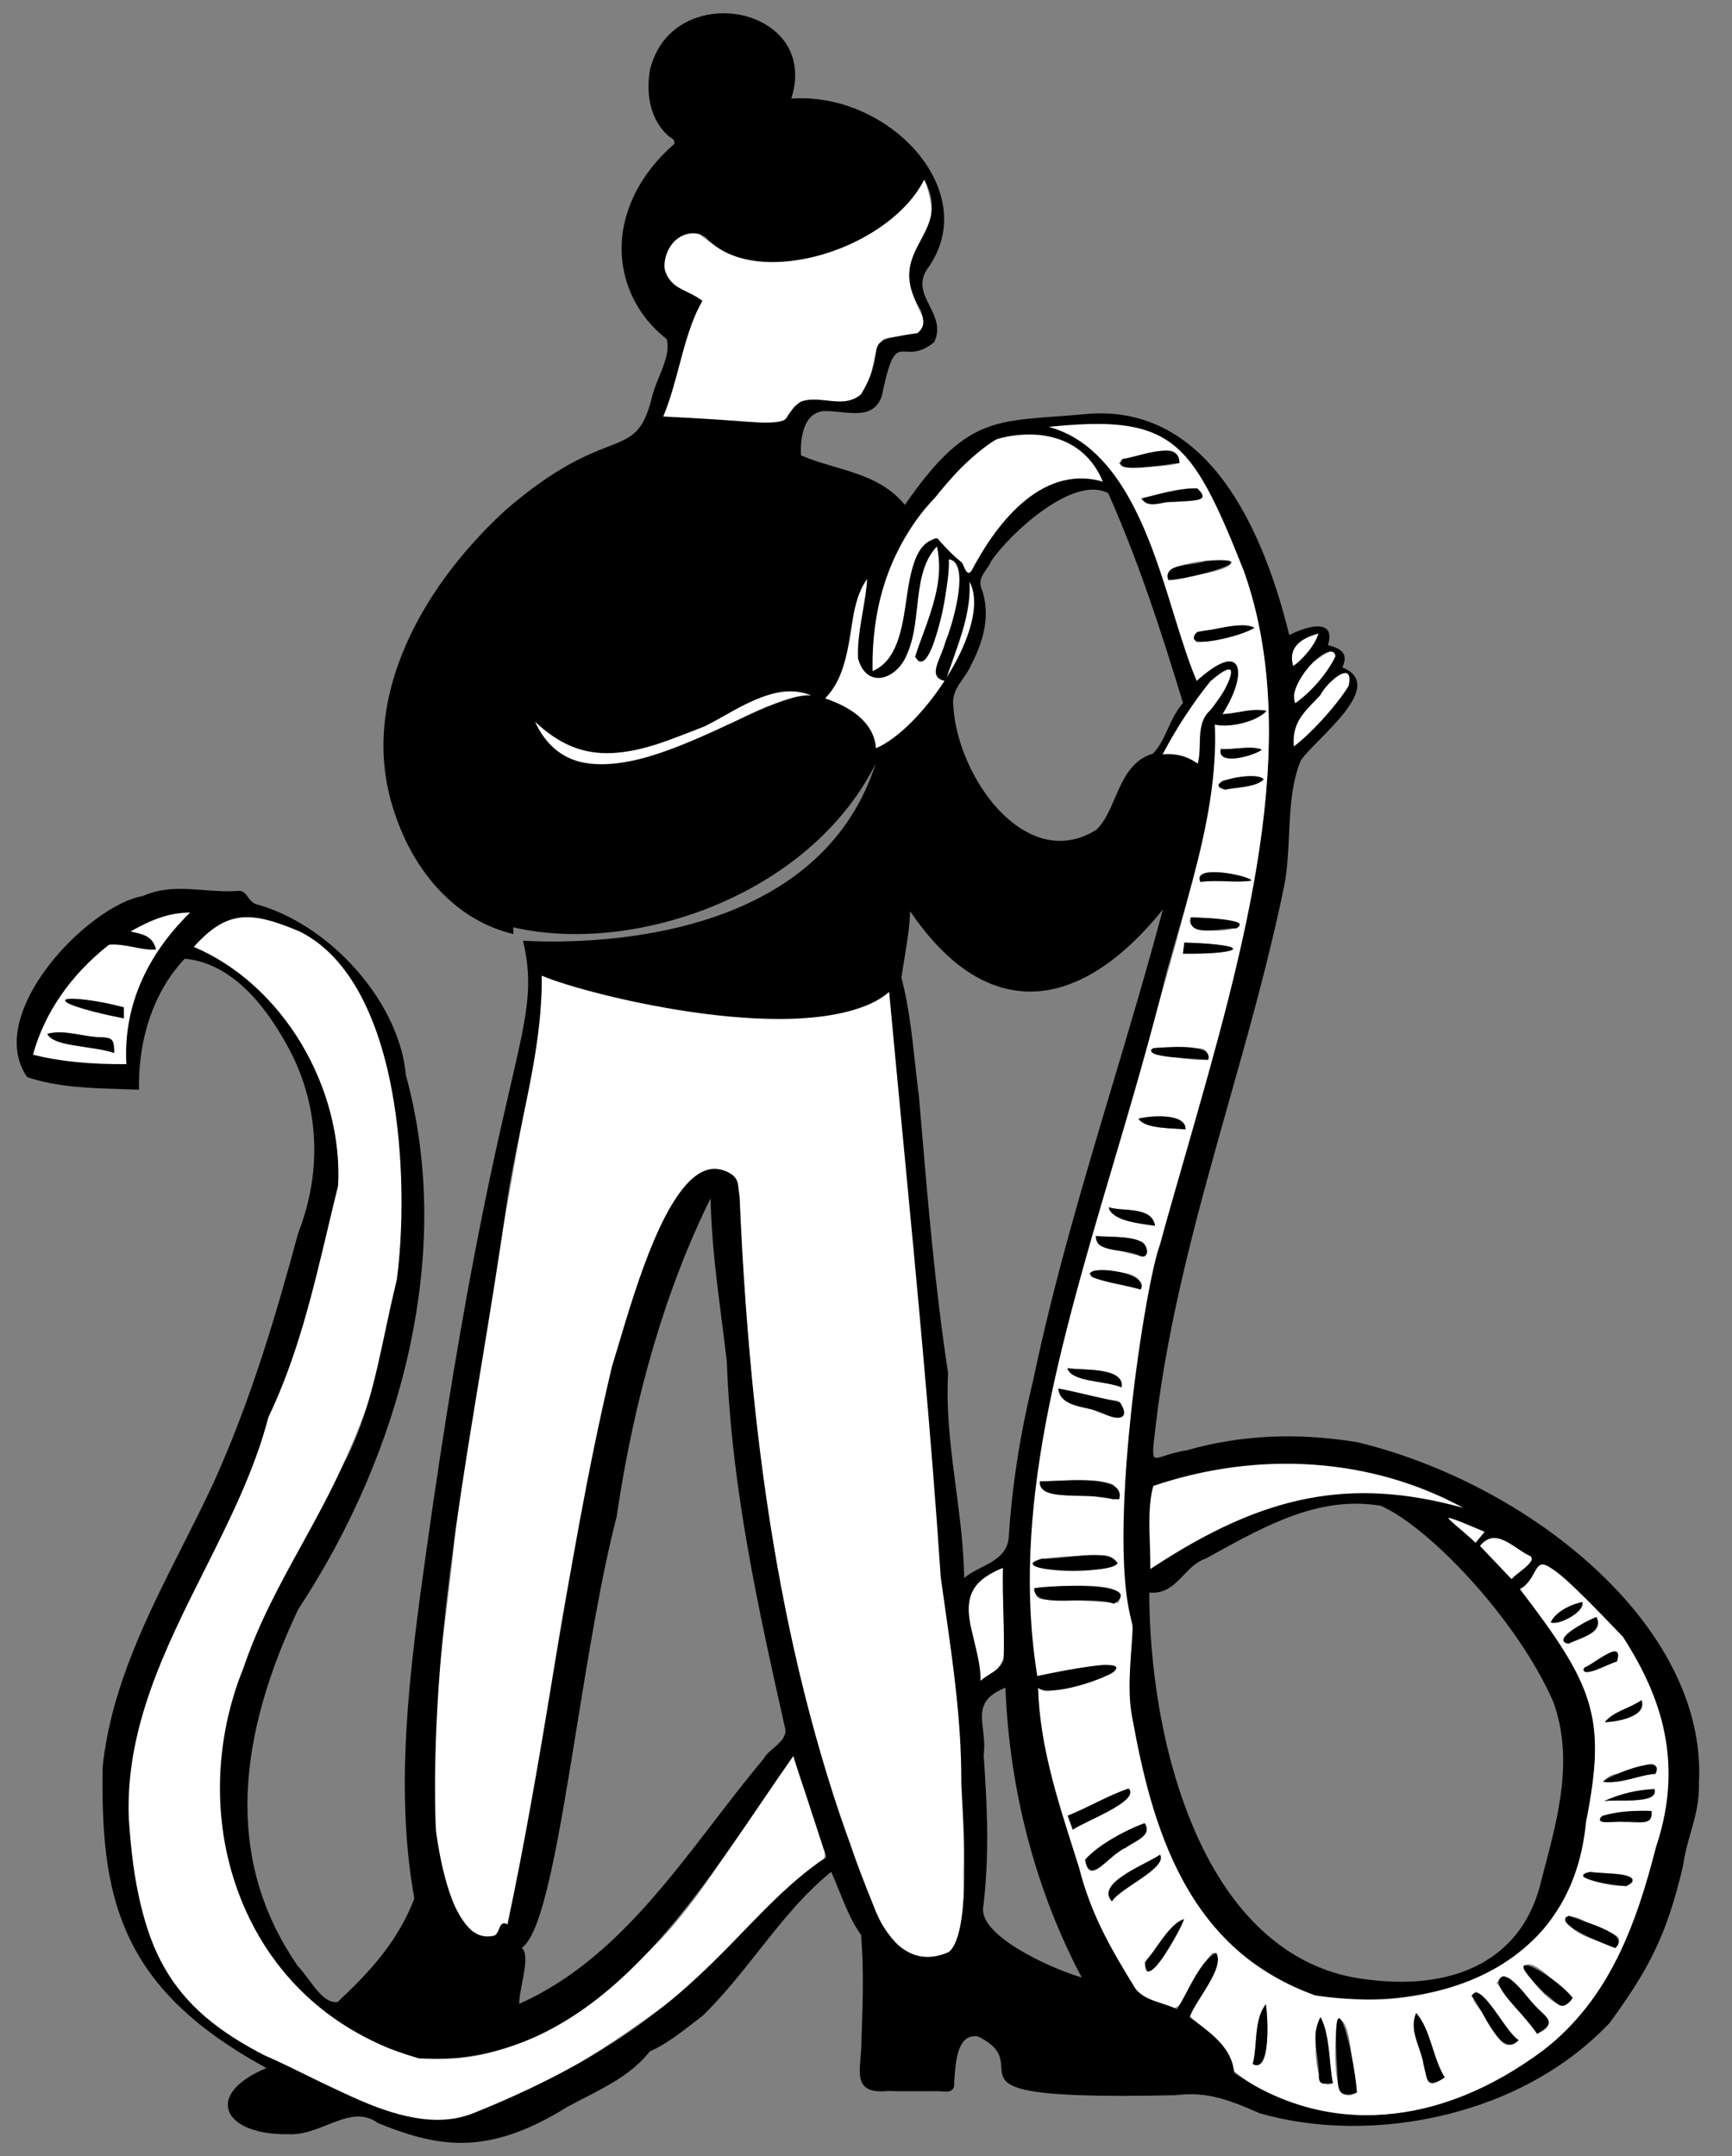 <svg width="49" height="61" viewBox="0 0 49 61" fill="none" xmlns="http://www.w3.org/2000/svg">
<rect x="0" y="0" width="49" height="61" fill="#808080" stroke="none"/>
<g id="Frame" clip-path="url(#clip0_450_2105)">
<g id="Group">
<path id="Vector" d="M14.368 54.47C14.242 54.359 14.192 54.458 14.11 54.626C13.531 55.506 12.565 53.537 12.56 53.079C11.821 49.977 12.638 46.122 12.892 43.22C14.105 34.344 15.478 28.94 15.311 27.578C18.079 28.682 23.893 29.425 25.17 28.032C25.682 33.593 26.267 39.132 26.641 44.741C27.079 47.513 27.349 50.152 27.254 52.972C27.264 53.69 27.324 54.648 26.898 55.207C26.467 55.446 25.678 55.486 25.347 54.965C24.646 54.179 24.396 53.242 24.078 52.217C23.556 50.828 23.129 49.489 22.773 48.012C21.289 42.023 21.192 37.87 20.838 33.416C18.627 31.035 16.653 41.7 16.523 42.669C15.612 46.616 15.296 50.51 14.368 54.47V54.47ZM33.646 57.068C33.822 56.588 34.792 55.355 34.316 55.243C33.89 55.635 33.573 56.76 33.19 56.816C32.766 56.612 32.351 56.619 32.063 56.202C31.397 55.112 30.783 54.005 30.484 52.721C29.936 51.042 29.415 49.516 29.353 47.717C29.539 47.949 29.816 47.797 30.132 47.751C30.408 47.65 32.238 47.3 31.283 47.094C30.618 47.143 30.052 47.373 29.335 47.435C28.524 42.709 30.068 38.057 31.286 33.489C33.03 27.442 34.486 23.182 34.353 20.479C34.657 20.61 35.593 20.393 35.803 20.12C35.37 20.044 34.975 20.213 34.559 20.219C35.292 19.104 35.195 18.046 33.853 19.289C32.826 16.645 32.16 12.597 29.586 12.07C33.515 11.54 33.912 13.057 35.163 16.031C37.437 22.271 33.907 30.786 32.651 35.846C31.885 39.745 31.523 43.814 32.076 46.205C31.807 47.708 32.094 49.164 32.516 50.661C34.779 59.447 42.737 56.493 43.989 54.11C44.616 53.198 44.764 52.15 44.931 51.034C45.589 48.138 44.442 46.973 42.977 44.951C43.343 44.898 43.384 44.126 43.672 44.239C44.565 44.764 45.191 45.534 45.931 46.3C47.412 48.587 47.519 50.426 46.754 52.633C46.222 54.765 45.537 56.3 44.019 57.724C41.594 59.917 37.503 60.755 34.877 58.562C34.822 57.855 34.172 57.512 33.646 57.068ZM29.259 44.934C29.31 45.197 29.349 45.256 29.644 45.256C30.302 45.248 30.981 45.315 31.632 45.348C32.134 44.611 29.514 44.919 29.259 44.934ZM29.418 41.907C29.398 42.468 30.48 42.24 30.877 42.326C31.357 42.397 32.026 42.547 31.477 41.988C30.82 41.818 30.146 41.892 29.418 41.907ZM38.389 59.199C38.234 58.762 38.266 57.016 37.832 57.143C37.775 57.598 37.595 59.717 38.389 59.199ZM43.486 57.538C44.224 57.222 43.496 56.892 43.193 56.48C42.894 56.25 42.663 55.625 42.342 56.103C42.678 56.525 43.095 57.048 43.486 57.538L43.486 57.538ZM31.615 44.222C31.449 43.979 31.273 43.98 30.912 44.011C27.264 44.062 30.424 44.818 31.615 44.222ZM32.387 51.579C31.809 51.776 31.143 52.192 30.7 52.611C30.805 53.374 31.298 52.55 31.644 52.406C31.912 52.152 32.629 52.02 32.387 51.579ZM40.872 58.773C40.536 58.251 40.498 57.455 40.065 56.95C39.847 57.462 40.249 58.065 40.343 58.67C40.358 59.054 40.603 58.948 40.872 58.773ZM29.94 39.283C29.957 39.745 30.52 39.735 30.89 39.873C31.302 40.078 32.19 40.354 31.617 39.626C31.026 39.574 30.553 39.379 29.94 39.283ZM31.929 50.599C31.376 50.786 30.814 51.122 30.207 51.368L30.351 51.765C30.73 51.493 32.267 50.958 31.929 50.599V50.599ZM44.494 56.521C44.225 56.356 43.242 55.176 43.105 55.712C43.377 56.073 44.156 57.169 44.494 56.521ZM42.964 57.717C42.543 57.387 42.172 56.563 41.76 56.341C41.462 56.544 41.984 56.89 42.07 57.154C42.333 57.468 42.475 58.142 42.964 57.717ZM37.708 58.94C37.589 58.377 37.644 57.609 37.36 57.069C37.151 57.337 37.111 59.264 37.708 58.94ZM33.367 13.099C33.312 12.504 32.782 12.825 32.354 12.86C30.529 13.244 32.828 13.287 33.367 13.099ZM32.819 52.47C32.334 52.812 30.989 53.254 31.459 53.79C31.674 53.438 33.081 52.797 32.819 52.47ZM33.06 16.412C33.361 16.331 34.927 16.169 34.818 15.889C34.662 15.743 32.724 15.928 33.06 16.412ZM45.696 55.112C45.98 54.772 45.67 54.717 45.298 54.582C44.934 54.477 44.663 54.137 44.286 54.236C44.405 54.761 45.202 54.864 45.696 55.112L45.696 55.112ZM31 34.971C31.023 35.178 31.069 35.263 31.299 35.3C31.632 35.305 32.835 35.887 32.333 35.139C32.005 34.992 31.431 34.988 31 34.971ZM32.289 14.103C32.426 14.279 32.452 14.272 32.727 14.242C33.143 14.139 34.386 14.318 33.87 13.817C33.365 13.792 32.844 13.975 32.289 14.103V14.103ZM33.495 54.297C33.137 54.361 32.783 55.095 32.432 55.439C32.231 56.564 33.449 54.594 33.495 54.297ZM35.488 17.757C35.161 17.56 34.652 17.817 34.224 17.82C33.967 17.838 33.635 17.89 33.848 18.174C34.413 18.109 34.967 18.049 35.488 17.757ZM32.27 36.484C32.386 35.893 31.379 35.995 30.973 35.948C30.305 36.105 32.083 36.419 32.27 36.484ZM34.183 29.985C34.197 29.477 33.783 29.738 33.358 29.639C31.378 29.598 33.603 30.048 34.183 29.985ZM35.442 58.394C35.937 58.663 35.884 57.046 35.812 56.701C35.491 57.084 35.577 57.831 35.442 58.394ZM31.733 39.249C31.776 38.643 30.65 38.788 30.197 38.706C30.354 39.131 31.329 39.061 31.733 39.249ZM46.723 51.238C46.574 51.177 44.747 51.328 45.406 51.541C45.936 51.462 46.782 51.781 46.723 51.238ZM33.692 25.95C33.395 26.477 35.231 26.39 35.054 26.107C34.608 25.983 34.202 25.975 33.692 25.95ZM45 52.957C44.165 53.06 46.187 53.607 46.186 53.208C46.12 52.913 45.301 53.054 45 52.957ZM46.835 50.183C46.953 49.696 46.519 49.96 46.16 50.08C45.854 50.231 45.597 50.098 45.354 50.411C45.891 50.471 46.339 50.221 46.835 50.183ZM32.677 34.677C32.59 34.132 31.858 34.295 31.37 34.155C31.325 34.456 32.354 34.67 32.677 34.677ZM45.167 45.749C45.039 45.805 43.827 46.342 44.374 46.501C44.573 46.4 45.429 46.179 45.167 45.749ZM33.467 26.98C35.67 26.973 34.972 26.69 33.506 26.667L33.467 26.98ZM32.207 31.649C32.453 31.95 33.091 31.902 33.542 31.954C33.531 31.47 32.572 31.568 32.207 31.649ZM35.751 22.047C35.472 21.859 34.959 22.022 34.596 22.076C34.028 22.5 35.608 22.286 35.751 22.047ZM33.962 24.95C34.388 24.882 34.919 24.983 35.403 24.913C35.354 24.775 33.684 24.43 33.962 24.95ZM46.806 50.616C46.303 50.636 45.834 50.752 45.379 50.957C45.78 50.877 46.957 51.076 46.806 50.616ZM34.538 21.189C34.429 21.691 35.496 21.37 35.699 21.209C35.458 21.085 34.895 21.218 34.538 21.189ZM45.405 48.719C45.393 48.728 46.631 48.67 46.44 48.101C46.132 48.316 45.689 48.401 45.405 48.719ZM45.742 47.008C45.968 46.342 45.067 47.05 44.779 47.228C44.903 47.478 45.515 47.04 45.742 47.008ZM43.873 45.9C44.077 45.967 44.838 45.643 44.767 45.324C44.478 45.403 44.039 45.538 43.873 45.9Z" fill="white"/>
<path id="Vector_2" d="M7.578 40.089C8.55 38.052 9.045 35.69 9.564 33.429C9.658 30.728 7.927 27.801 5.457 26.794C6.387 25.688 7.19 25.815 8.353 26.277C11.665 27.645 11.688 34.779 11.061 36.968C10.368 42.437 6.212 45.82 6.239 50.589C6.174 53.417 7.681 56.128 10.203 57.537C13.195 59.455 16.495 57.114 18.64 54.924C20.189 53.287 21.066 51.422 22.449 49.646C22.668 50.683 23.692 52.603 23.203 52.666C21.813 53.658 20.819 55.007 19.524 56.186C17.671 57.608 15.625 59.032 13.328 59.82C11.801 60.412 10.29 59.42 8.876 58.824C5.222 57.221 4.319 56.079 3.755 52.741C2.838 47.868 6.514 44.247 7.578 40.089L7.578 40.089ZM26.146 5.046C26.986 7.327 24.892 6.689 26.13 9.011C26.16 9.184 26.071 9.396 25.895 9.479C25.61 9.627 25.313 9.456 24.991 9.598C24.588 10.036 24.788 10.885 24.234 11.278C23.73 11.549 23.123 11.16 22.575 11.425C22.335 11.515 22.32 12.007 22.076 11.997C20.973 11.931 19.863 11.86 18.741 11.797C19.177 10.768 19.306 9.492 19.852 8.514C18.017 7.789 18.921 6.492 19.762 6.599C21.757 8.356 25.179 6.901 26.146 5.046ZM31.228 13.65C29.747 13.174 28.431 14.482 27.734 15.74C27.496 16.096 27.477 16.545 27.147 15.854C26.861 15.723 26.73 15.411 26.45 15.226C25.164 15.927 26.094 18.426 24.672 19.009C24.541 16.269 26.003 14.167 27.816 12.671C28.89 11.805 30.784 12.346 31.228 13.65ZM32.529 44.419C32.548 43.978 32.387 42.109 32.69 41.993C35.537 41.056 38.825 41.164 41.522 42.71C37.786 41.595 35.136 42.697 32.529 44.419Z" fill="white"/>
<path id="Vector_3" d="M26.736 19.243C26.273 19.98 25.631 20.805 24.768 21.191C24.707 20.404 24.031 20.007 23.316 19.766C24.438 18.467 23.882 16.572 24.591 16.358C24.431 17.076 24.313 17.828 24.293 18.634C24.527 19.548 25.446 19.166 25.703 18.376C26.088 17.386 25.756 16.23 26.517 15.427C26.971 16.498 25.372 19.324 26.205 18.597C27.105 16.822 26.582 15.641 26.968 15.811C27.784 16.934 25.872 19.204 26.74 19.247L26.736 19.243V19.243ZM0.914 29.85C1.25 28.644 2.059 27.428 3.14 26.691C3.584 26.706 3.916 26.857 4.395 26.847C4.301 26.501 4.036 26.442 3.653 26.356C4.207 26.053 4.719 25.793 5.418 25.802C4.257 26.909 3.482 28.423 3.594 30.122C2.759 30.127 1.795 30.08 0.914 29.85L0.914 29.85ZM1.34 29.247C1.4 29.584 2.924 29.648 3.23 29.789C3.207 29.469 3.253 29.34 2.817 29.344C2.288 29.328 1.911 29.121 1.34 29.247ZM3.502 28.497C0.925 27.926 1.674 28.486 3.502 28.81V28.497ZM23.07 19.712C21.794 19.675 20.689 20.557 19.521 21.049C18.034 21.583 15.75 22.258 15.092 20.353C18.026 23.192 21.349 18.594 23.07 19.712ZM27.725 47.592C27.667 45.696 26.635 45.173 28.391 44.335C28.29 46.531 28.839 46.935 27.725 47.592ZM32.864 21.36C33.193 20.646 33.69 20.081 34.096 19.39C34.413 19.061 35.127 18.501 34.733 19.417C33.797 20.648 34.049 20.518 33.893 21.63C33.586 21.402 33.258 21.319 32.864 21.36ZM36.593 21.146C36.551 20.36 36.82 20.224 37.337 19.663C37.578 19.16 38.508 18.57 38.078 19.607C37.6 20.128 37.151 20.748 36.593 21.146ZM42.77 44.702L41.85 43.737C42.286 43.163 42.893 43.792 43.386 44.079C43.26 44.278 42.998 44.492 42.77 44.702ZM36.643 19.916C36.532 19.428 36.743 19.101 37.15 18.733C38.625 17.638 37.132 19.738 36.643 19.916Z" fill="white"/>
<path id="Vector_4" d="M26.74 19.247C27.017 18.385 27.49 17.413 27.409 16.395C27.9 17.274 27.235 18.44 26.74 19.247ZM36.578 18.863C36.395 18.352 36.804 18.023 37.32 17.902C37.248 18.208 36.866 18.696 36.578 18.863ZM42.028 43.331L41.749 43.669C40.287 42.443 41.154 43.021 42.028 43.331Z" fill="white"/>
</g>
<path id="Vector_5" d="M14.818 26.631C19.058 26.848 23.647 25.57 24.849 21.413C23.058 25.275 17.961 27.029 14.509 26.215V26.405C12.862 26 11.72 24.62 11.194 23.032C10.079 19.826 11.989 16.572 14.318 14.439C17.229 11.921 17.967 13.148 18.448 11.296C18.571 10.709 19.02 10.107 18.875 9.582C17.732 8.697 17.352 7.278 17.765 6.014C17.992 5.297 18.455 4.652 19.02 4.142C19.135 4.072 19.138 3.956 18.927 3.839C18.405 3.382 18.287 2.662 18.404 1.977C19.048 -0.62 23.239 0.199 22.363 2.807C25.157 2.595 27.812 5.447 26.206 7.624C25.728 8.384 26.793 8.875 26.416 9.671C25.486 10.42 25.357 9.114 24.935 11.194C24.69 11.916 23.952 11.6 23.292 11.614C22.714 11.679 22.616 12.418 22.648 12.894C23.655 13.331 24.855 13.369 25.602 14.311C27.433 11.65 28.272 11.964 30.716 11.73C34.232 11.407 35.766 15.134 36.466 17.992C36.8 17.803 37.828 17.414 37.548 18.261C37.853 18.341 38.174 18.45 37.955 18.89C39.276 19.39 37.17 20.916 36.786 21.512C36.349 22.564 36.542 23.874 36.32 25.043C35.273 30.167 33.288 35.096 32.676 40.369C32.522 41.681 32.568 41.2 33.583 41.044C35.166 40.596 36.745 40.549 38.391 40.815C43.115 41.949 48.288 45.916 48.051 50.434C48.074 51.336 47.716 51.931 47.608 52.749C47.127 54.824 46.578 55.776 45.53 57.216C43.047 59.848 38.84 60.68 35.658 59.776C34.86 59.434 34.202 59.138 33.265 59.26C25.962 59.42 29.573 58.517 27.671 57.596C27.029 57.503 27.023 58.421 26.979 58.895C27.004 59.147 26.881 59.185 26.57 59.147C26.043 59.143 25.697 59.157 25.112 59.14C24.064 59.247 24.387 58.514 24.387 57.78C24.421 56.704 24.462 55.808 24.378 54.739C23.994 54.203 23.814 53.576 23.522 52.931C22.122 54.055 21.205 55.705 19.877 57.01C19.36 57.404 18.916 57.781 18.373 58.027C17.786 58.771 16.901 59.127 16.048 59.59C13.794 60.989 12.42 60.746 10.703 60.049C9.916 59.477 9.101 60.409 8.171 60.362C6.319 60.401 5.756 59.247 7.576 58.51C3.527 56.309 2.844 53.871 2.922 49.97C3.242 47.027 4.843 44.576 6.07 41.926C7.093 39.66 7.793 37.331 8.449 34.899C9.137 33.137 9.063 31.207 8.116 29.526C7.495 28.41 6.562 27.228 5.221 27.107C4.304 28.062 3.892 29.438 3.917 30.814C2.912 30.769 1.781 30.797 0.779 30.459C-0.454 28.675 2.545 25.609 4.038 25.367C4.973 24.96 5.78 25.298 6.78 25.217C6.982 25.238 6.997 25.491 7.22 25.589C9.436 26.186 11.296 28.462 11.467 30.413C12.867 35.53 11.292 41.173 8.424 45.52C6.733 49.09 6.305 52.583 8.415 55.635C8.767 55.994 9.1 56.719 9.557 56.653C10.472 55.803 11.271 54.93 11.739 53.711C11.242 50.977 11.514 48.123 11.879 45.327C13.979 29.697 15.435 29.298 14.818 26.631H14.818ZM26.74 19.247C26.202 19.153 26.691 18.555 26.76 18.18C26.995 17.597 27.489 15.833 26.822 15.808C26.91 16.279 26.336 19.354 25.908 18.573C26.233 17.569 26.777 16.555 26.517 15.427C25.771 16.169 26.078 17.539 25.653 18.485C25.394 19.18 24.55 19.514 24.293 18.634C24.253 17.875 24.523 17.069 24.55 16.329C23.845 17.249 24.257 18.818 23.316 19.766C23.937 19.97 24.723 20.385 24.768 21.191C26.135 20.642 28.175 17.57 27.409 16.395C27.489 17.363 27.053 18.301 26.74 19.247ZM14.368 54.47C15.487 49.242 16.077 43.917 17.33 38.662C17.857 36.983 19.063 32.167 20.698 33.24C20.905 33.398 20.857 33.56 20.909 33.844C21.2 40.721 22.099 47.54 24.716 53.96C25.063 54.886 25.779 55.721 26.854 55.236C27.576 54.649 27.203 50.877 27.213 50.371C27.212 48.381 26.898 46.561 26.63 44.613C26.259 39.058 25.683 33.608 25.169 28.032C23.12 29.774 16.571 28.133 15.31 27.578C15.346 29.785 14.613 31.932 14.3 34.177C13.459 40.135 12.109 45.878 12.315 51.821C12.468 52.783 12.861 55.099 14.012 54.769C14.17 54.661 14.128 54.308 14.368 54.47H14.368ZM33.645 57.068C34.138 57.468 34.845 57.881 34.902 58.653C37.881 60.711 41.156 59.895 43.673 58.015C45.536 56.585 46.308 54.446 46.868 52.252C47.661 49.895 47.046 48.046 45.93 46.3C42.88 43.103 43.857 44.466 42.976 44.951C45.077 47.689 45.446 48.577 44.853 51.554C44.46 55.709 40.609 56.95 37.216 56.437C33.601 55.138 32.627 51.749 32.06 48.652C31.878 47.775 32.033 46.878 32.064 45.963C31.288 43.545 32.432 36.174 32.841 35.203C34.547 28.918 37.182 21.736 35.21 16.158C33.703 12.349 33.157 11.701 29.585 12.069C32.439 12.785 32.922 17.205 33.853 19.289C35.223 18.04 35.273 19.108 34.558 20.218C34.975 20.213 35.369 20.044 35.803 20.119C35.556 20.39 34.779 20.593 34.352 20.479C34.46 22.811 33.642 25.165 33.004 27.442C31.261 34.603 28.296 41.09 29.334 47.434C34.105 46.417 29.816 48.236 29.352 47.717C29.398 49.478 29.978 51.148 30.516 52.849C30.845 54.147 31.405 55.126 32.116 56.279C32.408 56.633 32.864 56.649 33.307 56.862C33.618 56.382 33.935 55.519 34.399 55.267C34.64 55.69 33.763 56.642 33.645 57.068L33.645 57.068ZM32.5 45.037C32.489 49.083 33.94 55.464 38.651 56.014C40.929 56.315 42.973 55.618 43.576 53.38C44.025 51.64 44.589 49.909 43.964 48.151C42.94 45.806 40.458 43.196 39.07 42.585C37.242 42.274 35.657 43.233 34.102 44.081C33.468 44.293 33.281 45.128 32.5 45.037ZM7.579 40.089C6.591 43.916 3.455 47.256 3.63 51.461C3.869 55.104 4.795 56.786 7.479 58.162C9.507 59.043 11.645 60.549 13.459 59.774C19.828 57.203 20.674 54.416 23.3 52.613C23.443 52.553 23.389 52.521 23.313 52.295C23.025 51.412 22.737 50.529 22.449 49.646C19.887 53.272 17.053 58.521 11.853 58.217C6.854 56.795 5.166 51.457 6.9 47.203C7.596 45.13 8.791 43.469 9.715 41.473C10.608 39.787 10.782 38.037 11.248 36.194C11.642 32.959 11.24 27.672 8.464 26.329C7.119 25.766 6.434 25.699 5.458 26.794C7.984 27.85 9.695 30.767 9.55 33.547C9.012 35.703 8.576 38.018 7.579 40.089L7.579 40.089ZM14.678 56.712C17.753 55.353 19.515 52.27 21.627 49.756C21.754 49.486 22.366 49.259 22.214 48.83C21.444 45.39 20.708 42.06 20.578 38.518C20.394 36.906 20.15 35.491 20.117 33.84C18.72 36.644 17.895 39.751 17.429 42.91C16.343 47.105 15.763 54.462 14.739 55.103C15.025 55.334 14.646 56.307 14.678 56.712ZM32.934 25.66C30.511 28.721 27.877 28.913 25.735 25.731C25.723 26.366 25.58 26.991 25.488 27.66C25.777 28.78 25.825 29.814 25.981 31.003C26.209 33.67 26.408 36.21 26.808 38.85C26.698 40.829 27.237 42.671 27.264 44.679C27.67 44.298 28.471 44.226 28.553 43.522C28.645 42.026 28.884 40.545 29.246 39.051C30.206 34.47 31.734 30.192 32.934 25.66ZM33.488 19.892C32.879 17.898 32.243 15.912 31.366 13.942C30.355 13.395 28.524 15.126 28.029 15.868C27.898 16.172 27.595 16.337 27.78 16.726C28 17.434 27.813 18.136 27.459 18.806C27.281 19.233 26.883 19.467 26.958 19.997C27.061 21.938 29.006 24.767 31.035 23.484C31.64 22.878 31.636 21.629 32.625 21.335C32.999 20.973 33.089 20.337 33.488 19.892ZM26.147 5.046C25.2 7.017 21.429 8.209 20.026 6.753C19.953 6.664 19.785 6.58 19.602 6.581C19.085 6.59 18.741 7.123 18.788 7.62C18.914 8.179 19.416 8.188 19.852 8.514C19.302 9.489 19.2 10.709 18.742 11.797C23.305 12.022 21.658 12.229 22.649 11.383C23.195 11.165 23.861 11.615 24.375 11.164C25.243 9.707 24.167 9.698 25.966 9.438C26.186 9.246 26.165 9.091 26.067 8.773C24.974 7.002 27.046 6.677 26.147 5.046L26.147 5.046ZM31.229 13.65C30.7 12.334 29.395 12.069 28.176 12.412C27.484 12.862 26.968 13.41 26.436 14.075C25.167 15.401 24.63 17.181 24.672 19.009C26.086 18.438 25.271 15.482 26.514 15.245C26.715 15.477 26.935 15.714 27.2 15.926C27.25 15.97 27.336 16.389 27.502 16.151C28.199 14.82 29.491 13.125 31.229 13.65ZM32.53 44.419C35.721 42.301 38.204 41.761 41.522 42.71C38.813 41.18 35.578 41.02 32.615 42.026C32.421 42.736 32.537 43.584 32.53 44.419ZM28.461 47.722C27.355 48.158 27.926 48.779 27.814 49.646C27.912 51.108 27.98 52.386 27.81 53.895C27.577 54.841 30.123 55.845 30.633 55.967C29.307 53.474 28.568 50.594 28.461 47.722L28.461 47.722ZM0.914 29.85C1.748 30.061 2.646 30.128 3.594 30.121C3.493 28.449 4.197 26.98 5.418 25.802C4.778 25.793 4.254 26.017 3.653 26.355C3.956 26.444 4.284 26.441 4.395 26.846C4.007 26.879 3.519 26.665 3.076 26.711C2.082 27.496 1.263 28.56 0.914 29.85V29.85ZM23.07 19.712C22.013 19.17 20.902 20.045 19.944 20.529C17.918 21.328 16.601 21.812 15.092 20.352C16.541 23.756 21.744 19.307 23.07 19.712ZM27.725 47.592C27.912 47.386 28.318 47.28 28.411 46.96C28.441 46.072 28.369 45.251 28.391 44.335C26.606 45.002 27.77 46.335 27.725 47.592ZM32.864 21.36C33.258 21.319 33.586 21.402 33.893 21.63C34.044 21.201 33.837 20.592 34.176 20.18C34.637 19.761 35.387 18.258 34.233 19.263C33.705 19.922 33.3 20.539 32.864 21.36ZM36.593 21.146C37.06 20.805 37.789 20.023 38.174 19.404C38.326 18.609 37.56 19.243 37.337 19.663C36.908 20.118 36.518 20.42 36.593 21.146ZM42.77 44.702C42.875 44.523 43.513 44.212 43.311 44.013C42.87 43.83 42.315 43.137 41.85 43.737L42.77 44.702ZM36.643 19.916C37.092 19.602 37.542 19.084 37.805 18.572C37.675 17.929 36.312 19.429 36.643 19.916ZM36.578 18.863C36.823 18.72 37.245 18.243 37.32 17.902C36.857 18.021 36.391 18.279 36.578 18.863ZM42.028 43.331C40.311 42.592 41.005 42.969 41.749 43.669L42.028 43.331Z" fill="black"/>
<path id="Vector_6" d="M13.045 60.623C12.196 60.623 11.416 60.356 10.696 60.064L10.693 60.062C10.233 59.728 9.76 59.916 9.26 60.115C8.912 60.254 8.551 60.397 8.169 60.378C7.239 60.398 6.55 60.105 6.456 59.65C6.374 59.249 6.778 58.823 7.538 58.508C5.597 57.448 4.372 56.296 3.686 54.885C3.087 53.651 2.86 52.227 2.905 49.97C3.15 47.72 4.162 45.717 5.142 43.779C5.448 43.173 5.764 42.547 6.055 41.92C7.108 39.587 7.821 37.165 8.433 34.895C9.143 33.077 9.025 31.174 8.101 29.534C7.267 28.034 6.3 27.223 5.227 27.123C4.378 28.011 3.906 29.355 3.932 30.813L3.932 30.83L3.915 30.829C3.742 30.822 3.568 30.816 3.384 30.81C2.509 30.783 1.604 30.754 0.773 30.474L0.768 30.472L0.765 30.468C0.392 29.929 0.376 29.221 0.717 28.422C1.359 26.916 3.055 25.512 4.033 25.352C4.629 25.093 5.172 25.135 5.747 25.18C6.075 25.205 6.414 25.231 6.778 25.202C6.894 25.213 6.951 25.293 7.013 25.377C7.067 25.452 7.124 25.53 7.226 25.574C9.352 26.148 11.302 28.364 11.482 30.412C12.149 32.852 12.176 35.493 11.56 38.259C11.004 40.761 9.924 43.275 8.437 45.528C6.524 49.566 6.521 52.87 8.427 55.626C8.528 55.728 8.627 55.861 8.731 56.001C8.979 56.335 9.236 56.679 9.549 56.639C10.526 55.731 11.27 54.885 11.722 53.71C11.21 50.893 11.526 47.905 11.862 45.325C12.966 37.113 13.883 33.138 14.432 30.764C14.914 28.677 15.094 27.897 14.802 26.635L14.797 26.614L14.818 26.615C15.036 26.627 15.31 26.636 15.626 26.636C18.134 26.636 23.337 26.075 24.773 21.605C23.92 23.311 22.342 24.718 20.307 25.582C19.36 25.984 18.331 26.256 17.33 26.367C16.339 26.477 15.369 26.432 14.524 26.235V26.426L14.504 26.421C13.714 26.226 13.012 25.806 12.419 25.173C11.88 24.598 11.451 23.86 11.178 23.038C10.661 21.552 10.752 19.967 11.449 18.327C12.187 16.591 13.41 15.249 14.307 14.428C15.697 13.225 16.602 12.871 17.201 12.637C17.875 12.374 18.182 12.254 18.431 11.293C18.476 11.079 18.565 10.862 18.651 10.651C18.804 10.275 18.948 9.92 18.86 9.591C17.755 8.732 17.319 7.327 17.749 6.01C17.964 5.329 18.4 4.68 19.009 4.13C19.044 4.109 19.083 4.075 19.081 4.028C19.08 3.972 19.022 3.91 18.919 3.853L18.916 3.851C18.446 3.44 18.254 2.756 18.388 1.974C18.582 1.19 19.11 0.649 19.875 0.451C20.676 0.243 21.558 0.472 22.068 1.019C22.495 1.478 22.607 2.105 22.385 2.79C23.175 2.734 23.982 2.917 24.719 3.32C25.422 3.703 26 4.261 26.348 4.889C26.872 5.835 26.826 6.81 26.218 7.633C25.978 8.014 26.134 8.324 26.299 8.651C26.455 8.962 26.616 9.283 26.43 9.677L26.425 9.683C26.066 9.973 25.819 9.959 25.639 9.949C25.352 9.932 25.208 9.924 24.95 11.197C24.761 11.755 24.285 11.708 23.782 11.659C23.62 11.643 23.453 11.626 23.291 11.63C22.627 11.705 22.648 12.666 22.662 12.883C22.967 13.015 23.294 13.112 23.611 13.205C24.333 13.419 25.079 13.639 25.6 14.284C27.19 11.979 28.023 11.918 29.84 11.785C30.114 11.765 30.398 11.745 30.714 11.714C32.285 11.57 33.613 12.224 34.659 13.659C35.416 14.698 36.028 16.148 36.475 17.968C36.735 17.826 37.302 17.61 37.521 17.79C37.622 17.873 37.638 18.028 37.568 18.25C37.76 18.302 37.95 18.366 38.017 18.514C38.061 18.611 38.047 18.732 37.975 18.882C38.212 18.975 38.351 19.109 38.389 19.282C38.492 19.748 37.846 20.404 37.327 20.932C37.094 21.168 36.893 21.373 36.798 21.52C36.537 22.15 36.502 22.893 36.468 23.611C36.446 24.088 36.423 24.582 36.334 25.046C35.912 27.114 35.327 29.184 34.761 31.187C33.923 34.156 33.056 37.225 32.691 40.371L32.686 40.412C32.624 40.935 32.596 41.173 32.664 41.229C32.708 41.264 32.8 41.234 32.953 41.185C33.101 41.137 33.305 41.071 33.58 41.029C35.103 40.597 36.678 40.522 38.392 40.799C43.228 41.961 48.3 45.974 48.065 50.434C48.08 50.977 47.954 51.418 47.832 51.845C47.75 52.13 47.666 52.425 47.622 52.751C47.15 54.791 46.622 55.741 45.542 57.225C44.356 58.482 42.738 59.385 40.859 59.837C39.099 60.262 37.25 60.245 35.653 59.791L35.595 59.767C34.834 59.439 34.177 59.157 33.267 59.275C31.016 59.325 29.657 59.275 28.989 59.12C28.36 58.974 28.345 58.743 28.327 58.475C28.31 58.213 28.29 57.915 27.665 57.611C27.529 57.592 27.414 57.619 27.323 57.692C27.073 57.892 27.034 58.392 27.005 58.757C27.001 58.806 26.998 58.853 26.994 58.897C27.004 59.002 26.988 59.073 26.943 59.117C26.874 59.184 26.743 59.184 26.567 59.162C26.374 59.161 26.202 59.162 26.036 59.163C25.75 59.165 25.479 59.166 25.111 59.156C24.796 59.188 24.584 59.145 24.462 59.025C24.289 58.855 24.315 58.556 24.346 58.21C24.358 58.07 24.37 57.925 24.37 57.78C24.374 57.676 24.377 57.575 24.38 57.475C24.411 56.527 24.437 55.708 24.362 54.744C24.094 54.37 23.927 53.954 23.749 53.514C23.676 53.332 23.6 53.144 23.516 52.956C22.729 53.591 22.109 54.376 21.452 55.206C20.965 55.821 20.462 56.457 19.887 57.021C19.803 57.085 19.723 57.147 19.644 57.209C19.23 57.529 18.839 57.832 18.382 58.039C17.902 58.646 17.236 58.99 16.532 59.354C16.375 59.434 16.213 59.518 16.055 59.604C14.983 60.269 14.067 60.593 13.174 60.621C13.131 60.623 13.088 60.623 13.045 60.623V60.623ZM10.71 60.035C12.551 60.782 13.881 60.916 16.039 59.577C16.198 59.49 16.36 59.407 16.517 59.326C17.22 58.963 17.884 58.62 18.36 58.017L18.362 58.014L18.366 58.012C18.82 57.806 19.211 57.504 19.625 57.184C19.704 57.123 19.784 57.06 19.867 56.998C20.438 56.436 20.941 55.8 21.427 55.186C22.09 54.349 22.715 53.559 23.512 52.919L23.527 52.906L23.536 52.925C23.624 53.12 23.702 53.314 23.778 53.502C23.956 53.942 24.123 54.357 24.39 54.73L24.393 54.733L24.393 54.737C24.469 55.705 24.442 56.526 24.412 57.476C24.408 57.576 24.405 57.677 24.402 57.78C24.402 57.927 24.389 58.072 24.377 58.213C24.347 58.551 24.322 58.843 24.484 59.003C24.599 59.116 24.803 59.156 25.11 59.124C25.479 59.135 25.75 59.133 26.036 59.132C26.202 59.131 26.374 59.13 26.569 59.131C26.768 59.156 26.87 59.145 26.921 59.095C26.959 59.058 26.972 58.995 26.962 58.897C26.966 58.851 26.97 58.804 26.974 58.755C27.003 58.384 27.043 57.876 27.303 57.668C27.402 57.589 27.526 57.56 27.672 57.581L27.677 57.582C28.32 57.894 28.341 58.202 28.358 58.473C28.392 58.983 28.416 59.35 33.264 59.244C34.181 59.125 34.842 59.409 35.607 59.738L35.664 59.762C39.064 60.728 43.209 59.653 45.517 57.206C46.594 55.726 47.121 54.779 47.591 52.746C47.635 52.419 47.719 52.123 47.801 51.836C47.928 51.392 48.048 50.973 48.034 50.434C48.268 45.989 43.208 41.988 38.386 40.83C36.677 40.554 35.107 40.629 33.587 41.059C33.312 41.102 33.11 41.167 32.962 41.215C32.799 41.267 32.701 41.299 32.644 41.253C32.563 41.186 32.588 40.975 32.655 40.409L32.659 40.367C33.025 37.219 33.892 34.148 34.731 31.178C35.297 29.176 35.882 27.106 36.303 25.04C36.392 24.578 36.415 24.086 36.437 23.61C36.471 22.889 36.506 22.143 36.771 21.506C36.869 21.353 37.071 21.148 37.305 20.91C37.818 20.388 38.457 19.738 38.358 19.288C38.322 19.123 38.184 18.994 37.948 18.905L37.932 18.899L37.94 18.883C38.014 18.735 38.029 18.618 37.988 18.527C37.925 18.387 37.734 18.327 37.543 18.276L37.527 18.272L37.532 18.256C37.604 18.039 37.594 17.89 37.501 17.814C37.291 17.642 36.707 17.873 36.473 18.005L36.455 18.016L36.45 17.995C36.002 16.17 35.391 14.717 34.633 13.677C33.594 12.252 32.277 11.602 30.717 11.745C30.4 11.776 30.117 11.796 29.843 11.816C28.031 11.949 27.203 12.009 25.614 14.32L25.602 14.337L25.589 14.32C25.073 13.67 24.325 13.449 23.602 13.235C23.281 13.14 22.95 13.042 22.641 12.908L22.632 12.905L22.631 12.895C22.618 12.692 22.584 11.678 23.289 11.599C23.454 11.595 23.622 11.611 23.785 11.627C24.276 11.676 24.739 11.721 24.919 11.188C25.183 9.891 25.336 9.9 25.64 9.917C25.825 9.928 26.054 9.941 26.403 9.661C26.581 9.281 26.423 8.968 26.27 8.665C26.109 8.344 25.942 8.013 26.192 7.616C26.793 6.802 26.838 5.839 26.321 4.904C25.588 3.58 23.923 2.704 22.363 2.823L22.34 2.824L22.347 2.802C22.576 2.121 22.469 1.495 22.045 1.041C21.542 0.501 20.673 0.277 19.883 0.482C19.447 0.595 18.677 0.94 18.419 1.98C18.287 2.749 18.475 3.422 18.935 3.826C19.08 3.907 19.112 3.98 19.113 4.027C19.114 4.076 19.084 4.121 19.028 4.155C18.425 4.699 17.992 5.344 17.779 6.019C17.352 7.325 17.785 8.719 18.884 9.57L18.888 9.573L18.889 9.578C18.983 9.918 18.836 10.28 18.68 10.663C18.595 10.872 18.506 11.088 18.462 11.3C18.208 12.277 17.875 12.407 17.212 12.667C16.615 12.9 15.713 13.252 14.328 14.451C13.242 15.445 9.807 19.002 11.208 23.027C11.781 24.758 13.008 26.012 14.492 26.386V26.196L14.511 26.2C17.965 27.014 23.053 25.245 24.833 21.407L24.863 21.418C24.574 22.415 24.076 23.291 23.381 24.023C22.743 24.695 21.935 25.251 20.978 25.677C18.843 26.625 16.464 26.729 14.837 26.648C15.124 27.905 14.943 28.691 14.462 30.771C13.914 33.145 12.996 37.119 11.893 45.329C11.557 47.908 11.242 50.895 11.754 53.709L11.755 53.713L11.753 53.717C11.298 54.901 10.55 55.752 9.567 56.665L9.563 56.668L9.558 56.669C9.224 56.717 8.961 56.362 8.706 56.02C8.602 55.88 8.504 55.749 8.403 55.646C7.399 54.195 6.92 52.555 6.978 50.771C7.029 49.18 7.511 47.411 8.409 45.513C11.584 40.701 12.721 35.059 11.451 30.418C11.272 28.378 9.333 26.175 7.215 25.604C7.103 25.555 7.042 25.47 6.987 25.395C6.928 25.314 6.877 25.243 6.777 25.233C6.414 25.262 6.074 25.236 5.745 25.211C5.173 25.167 4.634 25.125 4.043 25.382L4.04 25.383C3.07 25.54 1.384 26.936 0.745 28.434C0.41 29.221 0.425 29.916 0.788 30.446C1.613 30.723 2.514 30.752 3.385 30.779C3.563 30.785 3.732 30.79 3.9 30.797C3.878 29.334 4.355 27.986 5.209 27.096L5.214 27.091L5.222 27.091C6.309 27.189 7.287 28.006 8.129 29.519C9.057 31.167 9.176 33.08 8.463 34.904C7.851 37.174 7.138 39.598 6.083 41.933C5.792 42.561 5.476 43.188 5.17 43.793C4.192 45.728 3.18 47.729 2.936 49.972C2.858 53.908 3.555 56.307 7.582 58.496L7.612 58.512L7.581 58.524C6.815 58.834 6.407 59.253 6.487 59.644C6.578 60.083 7.254 60.366 8.169 60.347C8.546 60.366 8.903 60.223 9.248 60.086C9.757 59.884 10.236 59.693 10.71 60.036L10.71 60.035ZM12.374 60.003C11.22 60.003 9.98 59.39 8.77 58.792C8.343 58.581 7.901 58.363 7.471 58.176C6.084 57.465 5.205 56.692 4.623 55.67C4.05 54.663 3.739 53.365 3.614 51.462C3.506 48.892 4.648 46.616 5.753 44.415C6.454 43.019 7.178 41.575 7.563 40.085L7.564 40.082C8.376 38.395 8.817 36.542 9.242 34.751C9.337 34.353 9.435 33.941 9.534 33.544C9.68 30.74 7.924 27.843 5.451 26.808L5.431 26.8L5.445 26.783C6.402 25.711 7.069 25.728 8.469 26.314C9.707 26.913 10.602 28.378 11.059 30.549C11.413 32.229 11.489 34.34 11.262 36.195C11.136 36.695 11.031 37.192 10.929 37.672C10.647 38.997 10.381 40.248 9.728 41.48C9.371 42.251 8.969 42.981 8.58 43.687C7.943 44.844 7.341 45.937 6.914 47.208C5.983 49.492 6.046 52.125 7.082 54.252C8.041 56.22 9.691 57.585 11.855 58.201C16.425 58.468 19.123 54.496 21.504 50.991C21.826 50.517 22.13 50.069 22.436 49.637L22.454 49.611L23.327 52.29C23.343 52.335 23.357 52.373 23.369 52.404C23.416 52.527 23.433 52.573 23.305 52.628C22.462 53.207 21.79 53.902 21.079 54.637C19.533 56.235 17.781 58.046 13.464 59.789C13.113 59.939 12.748 60.003 12.374 60.003L12.374 60.003ZM7.593 40.094C7.207 41.587 6.482 43.032 5.781 44.429C4.678 46.627 3.538 48.898 3.645 51.46C3.888 55.157 4.821 56.782 7.485 58.148C7.914 58.334 8.356 58.553 8.784 58.764C9.99 59.36 11.227 59.971 12.374 59.972C12.745 59.972 13.105 59.908 13.452 59.76C17.763 58.02 19.512 56.211 21.056 54.615C21.769 53.879 22.442 53.183 23.29 52.6C23.393 52.556 23.387 52.54 23.339 52.415C23.325 52.377 23.311 52.338 23.298 52.3L22.443 49.68C22.144 50.105 21.846 50.544 21.53 51.009C20.385 52.694 19.088 54.604 17.535 56.012C15.882 57.512 14.16 58.245 12.283 58.245C12.14 58.245 11.996 58.241 11.851 58.233L11.848 58.232C10.737 57.916 9.752 57.397 8.921 56.688C8.141 56.024 7.513 55.209 7.054 54.266C6.541 53.213 6.254 52.011 6.225 50.79C6.196 49.569 6.424 48.327 6.885 47.197C7.312 45.925 7.915 44.831 8.553 43.672C8.941 42.967 9.343 42.237 9.699 41.466C10.351 40.237 10.617 38.988 10.898 37.666C11 37.185 11.106 36.688 11.232 36.19C11.457 34.34 11.381 32.233 11.028 30.555C10.574 28.394 9.684 26.937 8.456 26.343C7.08 25.767 6.42 25.746 5.483 26.788C6.691 27.299 7.768 28.267 8.518 29.516C9.264 30.759 9.636 32.191 9.565 33.548C9.465 33.949 9.368 34.361 9.273 34.758C8.847 36.551 8.406 38.404 7.593 40.094ZM38.648 59.876C37.318 59.876 36.057 59.47 34.892 58.666L34.886 58.661L34.885 58.654C34.838 58.005 34.322 57.61 33.868 57.262C33.786 57.199 33.709 57.14 33.635 57.08L33.627 57.074L33.629 57.064C33.671 56.911 33.81 56.691 33.957 56.458C34.224 56.035 34.525 55.557 34.392 55.289C34.076 55.47 33.824 55.947 33.601 56.369C33.504 56.554 33.412 56.728 33.319 56.87L33.312 56.882L33.299 56.876C33.15 56.804 32.999 56.755 32.853 56.708C32.568 56.614 32.299 56.527 32.103 56.289C31.398 55.147 30.834 54.17 30.5 52.853C30.454 52.708 30.408 52.562 30.361 52.416C29.877 50.899 29.377 49.33 29.336 47.717L29.335 47.675L29.363 47.707C29.6 47.971 30.979 47.584 31.432 47.302C31.555 47.225 31.552 47.19 31.549 47.181C31.531 47.137 31.32 47.027 29.337 47.45L29.321 47.453L29.318 47.437C28.553 42.765 29.959 38.012 31.448 32.98C31.979 31.185 32.528 29.329 32.988 27.439C33.082 27.103 33.181 26.76 33.277 26.429C33.843 24.481 34.428 22.466 34.336 20.48L34.335 20.458L34.355 20.464C34.754 20.57 35.502 20.39 35.77 20.13C35.523 20.094 35.285 20.135 35.054 20.175C34.893 20.203 34.726 20.232 34.557 20.234L34.528 20.235L34.544 20.21C34.95 19.58 35.112 18.955 34.913 18.787C34.818 18.707 34.557 18.668 33.862 19.301L33.846 19.315L33.837 19.296C33.605 18.775 33.399 18.103 33.18 17.392C32.527 15.266 31.714 12.62 29.58 12.085L29.494 12.063L29.583 12.054C33.159 11.685 33.714 12.335 35.224 16.152C35.984 18.303 36.124 20.887 35.652 24.053C35.236 26.849 34.408 29.739 33.608 32.533C33.343 33.458 33.093 34.331 32.855 35.207C32.653 35.689 32.261 37.791 32.023 40.042C31.852 41.655 31.632 44.568 32.078 45.958L32.079 45.961L32.079 45.964C32.07 46.213 32.053 46.464 32.035 46.708C31.988 47.379 31.942 48.013 32.075 48.649C32.677 51.942 33.718 55.163 37.221 56.422C39.446 56.759 41.528 56.323 42.932 55.227C44.048 54.355 44.689 53.119 44.837 51.553C45.436 48.541 45.046 47.674 42.963 44.961L42.952 44.946L42.968 44.937C43.196 44.811 43.297 44.625 43.379 44.476C43.449 44.347 43.505 44.245 43.614 44.231C43.864 44.198 44.386 44.66 45.941 46.289C46.576 47.282 46.953 48.157 47.129 49.044C47.338 50.092 47.257 51.143 46.882 52.257C46.336 54.397 45.57 56.578 43.682 58.028C42.334 59.034 40.875 59.656 39.462 59.826C39.192 59.859 38.92 59.876 38.648 59.876L38.648 59.876ZM34.916 58.644C37.523 60.441 40.711 60.207 43.663 58.003C45.544 56.559 46.307 54.384 46.852 52.248C47.726 49.65 46.811 47.709 45.916 46.308C44.39 44.71 43.853 44.231 43.618 44.262C43.525 44.275 43.472 44.37 43.407 44.491C43.325 44.641 43.224 44.826 42.999 44.956C44.042 46.316 44.661 47.231 44.939 48.158C45.204 49.043 45.185 49.964 44.868 51.557C44.719 53.131 44.074 54.374 42.951 55.252C42.222 55.821 41.32 56.212 40.27 56.413C39.313 56.597 38.255 56.61 37.213 56.453C35.567 55.861 34.347 54.806 33.48 53.226C32.687 51.78 32.309 50.104 32.044 48.655C31.911 48.015 31.956 47.379 32.004 46.705C32.021 46.463 32.039 46.213 32.047 45.965C31.6 44.569 31.821 41.653 31.992 40.039C32.23 37.785 32.623 35.679 32.825 35.197C33.063 34.323 33.324 33.409 33.578 32.525C35.206 26.839 36.89 20.959 35.194 16.163C34.408 14.175 33.903 13.129 33.161 12.559C32.365 11.948 31.276 11.916 29.671 12.076C31.76 12.663 32.563 15.277 33.21 17.383C33.426 18.084 33.629 18.747 33.857 19.263C34.377 18.793 34.758 18.615 34.933 18.763C35.145 18.942 34.995 19.558 34.586 20.202C34.742 20.197 34.898 20.17 35.049 20.144C35.291 20.102 35.542 20.058 35.804 20.104L35.833 20.109L35.813 20.13C35.558 20.409 34.798 20.602 34.368 20.499C34.455 22.484 33.872 24.494 33.307 26.438C33.211 26.769 33.112 27.112 33.018 27.447C32.558 29.338 32.009 31.194 31.478 32.989C29.992 38.012 28.589 42.756 29.346 47.416C30.33 47.207 31.508 46.996 31.578 47.169C31.595 47.212 31.553 47.264 31.448 47.329C31.042 47.581 29.693 47.995 29.368 47.753C29.416 49.347 29.89 50.834 30.391 52.407C30.438 52.553 30.484 52.698 30.53 52.845C30.863 54.158 31.426 55.133 32.129 56.271C32.318 56.5 32.583 56.586 32.863 56.678C33.006 56.724 33.153 56.772 33.3 56.842C33.389 56.703 33.479 56.533 33.573 56.355C33.801 55.923 34.06 55.433 34.391 55.254L34.404 55.246L34.412 55.26C34.572 55.541 34.259 56.038 33.983 56.475C33.841 56.701 33.706 56.914 33.662 57.062C33.734 57.12 33.808 57.177 33.887 57.237C34.345 57.588 34.864 57.986 34.916 58.644V58.644ZM14.664 56.736L14.662 56.714C14.65 56.563 14.693 56.338 14.739 56.099C14.816 55.704 14.902 55.256 14.729 55.116L14.711 55.102L14.73 55.09C15.339 54.709 15.802 51.847 16.293 48.818C16.631 46.736 16.979 44.583 17.413 42.906C17.924 39.443 18.829 36.389 20.102 33.833L20.131 33.776L20.132 33.84C20.156 35.059 20.295 36.141 20.442 37.287C20.492 37.684 20.545 38.095 20.593 38.516C20.725 42.106 21.489 45.523 22.228 48.827C22.33 49.114 22.098 49.314 21.893 49.49C21.785 49.583 21.683 49.671 21.64 49.763L21.638 49.766C21.153 50.344 20.677 50.962 20.218 51.561C18.663 53.585 17.055 55.678 14.684 56.727L14.664 56.736H14.664ZM14.764 55.105C14.932 55.269 14.85 55.694 14.77 56.105C14.727 56.33 14.686 56.543 14.692 56.689C17.044 55.641 18.645 53.557 20.193 51.542C20.652 50.944 21.127 50.325 21.612 49.748C21.659 49.651 21.763 49.561 21.873 49.467C22.079 49.288 22.293 49.104 22.198 48.836C21.458 45.528 20.693 42.11 20.562 38.518C20.514 38.099 20.461 37.688 20.41 37.291C20.266 36.164 20.13 35.099 20.102 33.904C18.845 36.446 17.951 39.476 17.444 42.913C17.01 44.589 16.661 46.742 16.324 48.823C15.816 51.962 15.376 54.677 14.764 55.105ZM39.619 56.096C39.306 56.096 38.982 56.074 38.648 56.03C37.535 55.9 36.54 55.435 35.689 54.648C34.94 53.954 34.301 53.011 33.789 51.843C32.602 49.13 32.48 46.18 32.483 45.037V45.02L32.501 45.022C32.951 45.074 33.198 44.816 33.459 44.543C33.642 44.352 33.83 44.155 34.096 44.066C34.192 44.013 34.291 43.959 34.39 43.905C35.847 43.105 37.354 42.278 39.072 42.569L39.076 42.57C40.459 43.18 42.954 45.802 43.978 48.145C44.548 49.751 44.123 51.36 43.712 52.916C43.671 53.072 43.63 53.227 43.59 53.383C43.303 54.449 42.683 55.216 41.748 55.663C41.148 55.95 40.424 56.096 39.619 56.096L39.619 56.096ZM32.514 45.055C32.513 46.208 32.639 49.137 33.818 51.831C34.906 54.315 36.578 55.757 38.652 55.998C38.995 56.044 39.324 56.066 39.638 56.066C41.684 56.066 43.091 55.116 43.56 53.375C43.6 53.22 43.641 53.064 43.682 52.908C44.092 51.356 44.516 49.752 43.949 48.156C42.929 45.822 40.444 43.209 39.065 42.6C37.358 42.311 35.857 43.135 34.405 43.932C34.306 43.987 34.207 44.041 34.109 44.094C33.848 44.182 33.662 44.377 33.482 44.565C33.23 44.828 32.97 45.1 32.514 45.055ZM30.663 55.99L30.629 55.982C30.148 55.867 28.357 55.146 27.894 54.386C27.789 54.214 27.755 54.048 27.794 53.892C27.961 52.407 27.898 51.144 27.797 49.647C27.831 49.385 27.803 49.144 27.777 48.931C27.717 48.42 27.67 48.017 28.454 47.708L28.475 47.7L28.476 47.722C28.584 50.646 29.335 53.494 30.646 55.959L30.662 55.99H30.663ZM28.445 47.745C27.705 48.044 27.751 48.434 27.809 48.927C27.834 49.142 27.863 49.385 27.829 49.648C27.929 51.143 27.993 52.408 27.824 53.897C27.788 54.047 27.82 54.205 27.921 54.37C28.369 55.105 30.079 55.806 30.602 55.943C29.302 53.487 28.556 50.654 28.445 47.745ZM26.243 55.394C26.085 55.394 25.933 55.364 25.786 55.303C25.183 55.052 24.847 54.358 24.7 53.966C23.465 50.936 22.557 47.701 21.924 44.076C21.392 41.034 21.055 37.687 20.892 33.845C20.879 33.774 20.872 33.708 20.866 33.65C20.848 33.479 20.836 33.366 20.688 33.253C20.45 33.097 20.207 33.061 19.969 33.149C18.871 33.55 18.032 36.365 17.531 38.047C17.46 38.285 17.399 38.491 17.344 38.667C16.652 41.569 16.155 44.539 15.674 47.412C15.285 49.733 14.883 52.133 14.382 54.473L14.377 54.496L14.358 54.483C14.309 54.45 14.271 54.438 14.242 54.447C14.198 54.46 14.172 54.522 14.145 54.588C14.116 54.659 14.084 54.738 14.02 54.782L14.016 54.784C13.798 54.846 13.593 54.818 13.408 54.7C12.682 54.239 12.404 52.484 12.299 51.823C12.145 47.391 12.84 43.167 13.575 38.694C13.818 37.219 14.069 35.693 14.284 34.175C14.397 33.366 14.566 32.559 14.73 31.778C15.032 30.343 15.317 28.988 15.294 27.578L15.293 27.554L15.316 27.564C15.981 27.857 17.96 28.398 19.945 28.651C21.719 28.877 24.062 28.952 25.158 28.02L25.181 28L25.184 28.03C25.316 29.458 25.453 30.898 25.586 32.292C25.971 36.317 26.369 40.479 26.645 44.612C26.688 44.926 26.733 45.242 26.777 45.548C27.009 47.17 27.227 48.702 27.227 50.371C27.226 50.462 27.236 50.658 27.251 50.929C27.319 52.174 27.46 54.763 26.863 55.249L26.859 55.251C26.647 55.346 26.441 55.394 26.243 55.394L26.243 55.394ZM20.226 33.07C20.386 33.07 20.547 33.123 20.706 33.227C20.866 33.349 20.879 33.474 20.897 33.647C20.903 33.704 20.91 33.769 20.923 33.841C21.275 42.156 22.449 48.358 24.729 53.955C24.874 54.342 25.206 55.027 25.798 55.274C26.12 55.407 26.472 55.39 26.845 55.223C27.427 54.744 27.287 52.169 27.22 50.931C27.205 50.659 27.194 50.463 27.196 50.37C27.196 48.704 26.977 47.173 26.746 45.552C26.702 45.247 26.657 44.931 26.614 44.615C26.338 40.481 25.94 36.319 25.555 32.295C25.423 30.911 25.286 29.481 25.155 28.063C24.042 28.982 21.709 28.908 19.941 28.682C17.975 28.431 16.013 27.898 15.325 27.602C15.345 29.008 15.048 30.419 14.761 31.784C14.597 32.564 14.428 33.371 14.315 34.179C14.1 35.698 13.849 37.223 13.606 38.699C12.871 43.17 12.176 47.393 12.33 51.82C12.434 52.475 12.711 54.22 13.425 54.674C13.601 54.786 13.796 54.813 14.005 54.754C14.059 54.716 14.088 54.645 14.116 54.576C14.146 54.503 14.174 54.434 14.232 54.416C14.267 54.406 14.307 54.415 14.356 54.444C14.855 52.112 15.255 49.72 15.643 47.407C16.124 44.534 16.621 41.563 17.314 38.658C17.369 38.482 17.43 38.276 17.501 38.038C18.004 36.35 18.845 33.525 19.958 33.119C20.047 33.087 20.136 33.07 20.225 33.07L20.226 33.07ZM27.707 47.635L27.709 47.592C27.722 47.217 27.627 46.836 27.536 46.466C27.322 45.605 27.121 44.793 28.385 44.321L28.406 44.312L28.406 44.336C28.395 44.776 28.406 45.201 28.417 45.611C28.429 46.048 28.441 46.5 28.425 46.961L28.425 46.965C28.365 47.173 28.18 47.29 28.001 47.403C27.899 47.468 27.803 47.529 27.736 47.603L27.707 47.635ZM28.374 44.358C27.16 44.821 27.349 45.58 27.566 46.459C27.655 46.817 27.747 47.187 27.741 47.553C27.808 47.488 27.894 47.434 27.984 47.377C28.158 47.267 28.337 47.153 28.394 46.958C28.41 46.499 28.398 46.048 28.386 45.612C28.375 45.208 28.364 44.791 28.374 44.358ZM42.772 44.728L41.828 43.738L41.836 43.728C42.19 43.272 42.597 43.545 42.956 43.786C43.083 43.871 43.203 43.952 43.316 43.999L43.321 44.002C43.352 44.033 43.367 44.068 43.365 44.107C43.358 44.23 43.186 44.364 43.019 44.494C42.915 44.575 42.817 44.651 42.782 44.71L42.772 44.728ZM41.87 43.736L42.766 44.677C42.81 44.616 42.903 44.545 43 44.469C43.153 44.35 43.327 44.214 43.334 44.106C43.335 44.077 43.325 44.051 43.301 44.027C43.186 43.978 43.066 43.898 42.938 43.812C42.577 43.569 42.203 43.319 41.87 43.736ZM27.247 44.715L27.247 44.679C27.235 43.787 27.12 42.916 27.01 42.074C26.872 41.03 26.73 39.951 26.791 38.851C26.426 36.436 26.23 34.128 26.023 31.685C26.003 31.459 25.984 31.233 25.965 31.005C25.921 30.67 25.885 30.345 25.851 30.031C25.762 29.227 25.679 28.467 25.471 27.663L25.471 27.66L25.471 27.657C25.499 27.456 25.532 27.257 25.563 27.064C25.639 26.606 25.71 26.174 25.718 25.731L25.719 25.681L25.747 25.722C26.742 27.201 27.85 27.974 29.04 28.02C30.312 28.069 31.655 27.25 32.921 25.651L32.968 25.592L32.949 25.665C32.493 27.386 31.982 29.095 31.488 30.748C30.686 33.435 29.856 36.213 29.261 39.054C28.884 40.609 28.657 42.07 28.568 43.523C28.512 43.998 28.137 44.19 27.774 44.376C27.587 44.472 27.409 44.563 27.273 44.69L27.247 44.715L27.247 44.715ZM25.503 27.659C25.71 28.463 25.794 29.223 25.882 30.028C25.916 30.342 25.952 30.666 25.996 31.001C26.015 31.23 26.035 31.457 26.054 31.683C26.261 34.126 26.457 36.433 26.822 38.848L26.823 38.849L26.822 38.851C26.762 39.949 26.904 41.027 27.041 42.07C27.15 42.902 27.264 43.762 27.278 44.644C27.414 44.525 27.59 44.435 27.76 44.348C28.116 44.166 28.483 43.978 28.537 43.52C28.626 42.067 28.853 40.603 29.23 39.047C29.825 36.206 30.655 33.427 31.458 30.739C31.945 29.109 32.448 27.425 32.899 25.729C31.64 27.297 30.306 28.1 29.038 28.051C27.849 28.005 26.743 27.241 25.748 25.78C25.736 26.209 25.667 26.627 25.595 27.069C25.563 27.261 25.53 27.459 25.503 27.659ZM32.513 44.449L32.514 44.419C32.516 44.181 32.507 43.94 32.499 43.706C32.479 43.102 32.46 42.532 32.599 42.022L32.602 42.014L32.609 42.012C34.112 41.501 35.645 41.295 37.164 41.401C38.732 41.51 40.2 41.946 41.529 42.696L41.645 42.761L41.517 42.725C38.294 41.803 35.777 42.282 32.538 44.432L32.513 44.449H32.513ZM32.627 42.039C32.492 42.542 32.511 43.107 32.531 43.705C32.538 43.929 32.546 44.161 32.545 44.39C34.188 43.302 35.596 42.669 36.974 42.399C38.362 42.127 39.77 42.209 41.397 42.659C38.816 41.248 35.629 41.021 32.627 42.039ZM41.749 43.692L41.737 43.68C41.567 43.521 41.399 43.377 41.264 43.261C41.004 43.039 40.923 42.967 40.947 42.928C40.973 42.886 41.089 42.91 42.033 43.317L42.053 43.325L41.749 43.692L41.749 43.692ZM40.975 42.945C40.981 42.978 41.128 43.104 41.284 43.237C41.416 43.35 41.58 43.49 41.746 43.646L42.002 43.337C41.653 43.187 41.038 42.923 40.975 42.945ZM3.472 30.137C2.458 30.137 1.641 30.051 0.909 29.866L0.894 29.862L0.898 29.846C1.222 28.651 1.971 27.563 3.066 26.699L3.069 26.696L3.074 26.696C3.309 26.671 3.555 26.719 3.792 26.765C4 26.805 4.197 26.843 4.374 26.832C4.281 26.523 4.05 26.468 3.807 26.411C3.755 26.399 3.701 26.386 3.648 26.371L3.612 26.36L3.645 26.342C4.248 26.002 4.781 25.778 5.418 25.786L5.456 25.787L5.428 25.813C4.143 27.053 3.513 28.543 3.608 30.12L3.609 30.137L3.593 30.137C3.552 30.137 3.512 30.137 3.472 30.137L3.472 30.137ZM0.932 29.839C1.682 30.027 2.523 30.112 3.576 30.106C3.486 28.536 4.11 27.055 5.379 25.817C4.776 25.818 4.282 26.022 3.693 26.351C3.733 26.361 3.774 26.371 3.814 26.38C4.072 26.441 4.315 26.498 4.409 26.842L4.414 26.861L4.395 26.862C4.209 26.878 4.004 26.838 3.786 26.796C3.552 26.75 3.31 26.704 3.082 26.727C1.999 27.582 1.256 28.658 0.933 29.839H0.932ZM29.987 23.821C29.683 23.821 29.377 23.743 29.076 23.587C27.841 22.95 27.007 21.227 26.941 19.997C26.892 19.645 27.047 19.423 27.212 19.189C27.297 19.069 27.384 18.945 27.444 18.8C27.852 18.026 27.957 17.349 27.765 16.731C27.631 16.45 27.747 16.28 27.871 16.101C27.922 16.026 27.975 15.95 28.013 15.862C28.268 15.479 28.858 14.859 29.494 14.409C30.041 14.022 30.811 13.624 31.372 13.928L31.377 13.931L31.379 13.936C32.275 15.947 32.919 17.978 33.502 19.887L33.505 19.895L33.499 19.902C33.304 20.119 33.183 20.383 33.066 20.639C32.943 20.907 32.827 21.16 32.635 21.346L32.632 21.349L32.629 21.35C32.029 21.528 31.795 22.069 31.569 22.591C31.428 22.919 31.281 23.258 31.045 23.495L31.042 23.497C30.701 23.713 30.346 23.821 29.987 23.821L29.987 23.821ZM30.922 13.852C30.451 13.852 29.919 14.146 29.512 14.434C28.879 14.882 28.293 15.499 28.041 15.877C28.003 15.965 27.949 16.043 27.897 16.118C27.773 16.298 27.667 16.453 27.794 16.72C27.989 17.348 27.884 18.032 27.473 18.813C27.411 18.96 27.323 19.086 27.238 19.207C27.077 19.436 26.925 19.653 26.973 19.994C27.037 21.217 27.865 22.927 29.09 23.56C29.736 23.893 30.404 23.863 31.024 23.471C31.255 23.239 31.394 22.918 31.541 22.579C31.769 22.051 32.005 21.505 32.616 21.321C32.802 21.139 32.916 20.89 33.037 20.625C33.154 20.371 33.275 20.107 33.469 19.888C32.888 17.984 32.245 15.958 31.352 13.953C31.219 13.883 31.074 13.852 30.922 13.852ZM17.022 21.658C16.726 21.658 16.447 21.616 16.192 21.517C15.698 21.327 15.323 20.938 15.076 20.359L15.046 20.287L15.102 20.341C16.63 21.819 18.017 21.272 19.937 20.515C20.108 20.428 20.282 20.33 20.467 20.226C21.28 19.769 22.202 19.25 23.076 19.698L23.064 19.727C22.628 19.594 21.753 20 20.74 20.469C19.57 21.011 18.173 21.658 17.022 21.658L17.022 21.658ZM15.137 20.418C15.38 20.95 15.738 21.309 16.203 21.488C17.439 21.963 19.262 21.119 20.726 20.441C21.658 20.009 22.473 19.631 22.948 19.674C22.123 19.331 21.253 19.82 20.482 20.254C20.297 20.358 20.123 20.456 19.95 20.543C19.009 20.914 18.123 21.264 17.324 21.304C16.509 21.344 15.832 21.071 15.137 20.418L15.137 20.418ZM33.9 21.655L33.883 21.642C33.582 21.42 33.258 21.335 32.865 21.375L32.836 21.378L32.849 21.352C33.28 20.542 33.69 19.914 34.22 19.253C34.561 18.956 34.761 18.852 34.834 18.934C34.975 19.093 34.492 19.913 34.185 20.192C33.986 20.434 33.98 20.752 33.975 21.058C33.971 21.266 33.967 21.462 33.907 21.635L33.9 21.655ZM33.049 21.334C33.361 21.334 33.631 21.422 33.884 21.604C33.936 21.441 33.94 21.255 33.943 21.058C33.949 20.746 33.955 20.423 34.163 20.171C34.503 19.861 34.92 19.078 34.81 18.955C34.784 18.925 34.676 18.897 34.242 19.275C33.721 19.925 33.315 20.545 32.891 21.341C32.944 21.337 32.996 21.334 33.049 21.334ZM24.753 21.213L24.752 21.191C24.707 20.401 23.943 19.988 23.31 19.781L23.286 19.773L23.304 19.755C23.812 19.244 23.923 18.546 24.031 17.872C24.124 17.291 24.212 16.743 24.536 16.32L24.566 16.281L24.564 16.33C24.553 16.652 24.494 16.994 24.437 17.325C24.362 17.758 24.285 18.204 24.308 18.631C24.403 18.955 24.589 19.139 24.832 19.147C25.145 19.159 25.491 18.872 25.638 18.479C25.811 18.093 25.863 17.629 25.913 17.18C25.986 16.53 26.061 15.858 26.505 15.416L26.525 15.396L26.532 15.424C26.74 16.326 26.434 17.159 26.139 17.963C26.065 18.163 25.99 18.369 25.924 18.571C25.976 18.663 26.029 18.698 26.086 18.678C26.47 18.541 26.881 16.215 26.806 15.811L26.802 15.791L26.822 15.792C26.93 15.796 27.014 15.844 27.072 15.935C27.359 16.378 26.954 17.737 26.774 18.184C26.754 18.293 26.698 18.421 26.645 18.545C26.553 18.758 26.459 18.978 26.53 19.11C26.563 19.17 26.628 19.209 26.729 19.229C26.788 19.051 26.852 18.872 26.914 18.698C27.181 17.949 27.457 17.175 27.392 16.396L27.387 16.334L27.421 16.386C27.637 16.717 27.647 17.223 27.449 17.849C27.026 19.192 25.725 20.823 24.773 21.205L24.753 21.213L24.753 21.213ZM23.344 19.759C23.976 19.97 24.724 20.384 24.782 21.168C25.397 20.91 26.155 20.136 26.724 19.26C26.612 19.238 26.54 19.194 26.503 19.125C26.424 18.979 26.522 18.753 26.616 18.533C26.669 18.41 26.724 18.282 26.743 18.177L26.744 18.174C26.923 17.732 27.326 16.385 27.046 15.952C26.997 15.876 26.927 15.833 26.84 15.825C26.87 16.052 26.787 16.711 26.646 17.354C26.563 17.731 26.344 18.619 26.096 18.708C26.022 18.734 25.954 18.691 25.893 18.58L25.89 18.574L25.892 18.568C25.958 18.363 26.035 18.155 26.109 17.953C26.4 17.161 26.701 16.342 26.507 15.459C26.088 15.893 26.015 16.549 25.945 17.183C25.894 17.635 25.842 18.102 25.667 18.491C25.514 18.901 25.162 19.191 24.831 19.179C24.573 19.169 24.376 18.977 24.277 18.638L24.276 18.634C24.254 18.204 24.331 17.755 24.406 17.32C24.46 17.008 24.515 16.685 24.531 16.38C24.236 16.791 24.152 17.319 24.062 17.877C23.955 18.548 23.844 19.242 23.344 19.759L23.344 19.759ZM27.428 16.459C27.473 17.222 27.204 17.977 26.943 18.708C26.889 18.859 26.834 19.014 26.782 19.168C27.058 18.73 27.284 18.27 27.419 17.84C27.603 17.258 27.606 16.782 27.428 16.459ZM36.58 21.175L36.577 21.148C36.509 20.495 36.821 20.173 37.183 19.8C37.229 19.753 37.276 19.704 37.323 19.654C37.478 19.363 37.909 18.946 38.11 19.016C38.205 19.05 38.232 19.181 38.189 19.407L38.187 19.413C37.785 20.058 37.043 20.837 36.602 21.159L36.58 21.175ZM38.061 19.04C37.875 19.04 37.499 19.389 37.35 19.671L37.347 19.674C37.3 19.724 37.253 19.773 37.206 19.822C36.84 20.199 36.55 20.498 36.605 21.117C37.046 20.788 37.765 20.03 38.159 19.399C38.197 19.195 38.176 19.073 38.099 19.046C38.087 19.042 38.074 19.04 38.061 19.04L38.061 19.04ZM36.638 19.938L36.629 19.925C36.465 19.684 36.707 19.265 36.819 19.096C37.061 18.729 37.459 18.359 37.68 18.402C37.753 18.416 37.8 18.472 37.819 18.569L37.82 18.574L37.818 18.579C37.556 19.091 37.109 19.608 36.651 19.929L36.638 19.938ZM37.644 18.43C37.452 18.43 37.097 18.73 36.845 19.113C36.626 19.445 36.553 19.735 36.646 19.894C37.094 19.576 37.53 19.071 37.787 18.57C37.77 18.49 37.732 18.444 37.674 18.433C37.664 18.431 37.654 18.43 37.644 18.43L37.644 18.43ZM24.656 19.032L24.656 19.01C24.634 18.065 24.765 17.169 25.047 16.349C25.346 15.475 25.81 14.706 26.424 14.064C26.884 13.489 27.414 12.888 28.167 12.399L28.171 12.397C29.288 12.082 30.681 12.245 31.242 13.644L31.254 13.674L31.223 13.665C29.419 13.12 28.126 14.993 27.515 16.158C27.474 16.217 27.435 16.243 27.395 16.238C27.319 16.23 27.27 16.114 27.23 16.021C27.215 15.984 27.199 15.947 27.189 15.938C26.916 15.72 26.691 15.474 26.507 15.262C25.919 15.382 25.803 16.141 25.681 16.945C25.547 17.821 25.409 18.728 24.677 19.024L24.656 19.032L24.656 19.032ZM28.182 12.426C27.434 12.912 26.907 13.511 26.448 14.085C25.255 15.331 24.646 17.025 24.687 18.986C25.384 18.688 25.519 17.799 25.65 16.94C25.775 16.121 25.893 15.348 26.51 15.23L26.519 15.228L26.525 15.235C26.709 15.447 26.935 15.694 27.209 15.914C27.224 15.927 27.237 15.957 27.259 16.009C27.292 16.085 27.341 16.201 27.398 16.207C27.426 16.21 27.456 16.188 27.489 16.142C28.099 14.976 29.391 13.105 31.201 13.626C30.64 12.274 29.277 12.119 28.182 12.426ZM36.568 18.887L36.562 18.868C36.497 18.665 36.506 18.485 36.589 18.335C36.7 18.133 36.945 17.982 37.315 17.887L37.34 17.881L37.334 17.905C37.258 18.254 36.827 18.735 36.585 18.877L36.568 18.887ZM37.298 17.924C36.95 18.017 36.721 18.161 36.616 18.35C36.54 18.488 36.53 18.653 36.586 18.84C36.82 18.693 37.21 18.254 37.298 17.924ZM21.935 12.011C21.791 12.011 21.571 11.995 21.221 11.969C20.713 11.93 19.946 11.873 18.74 11.813L18.718 11.812L18.726 11.791C18.924 11.322 19.057 10.822 19.185 10.338C19.358 9.686 19.522 9.071 19.831 8.519C19.695 8.419 19.554 8.35 19.417 8.283C19.118 8.136 18.859 8.01 18.771 7.624C18.745 7.339 18.841 7.046 19.028 6.837C19.181 6.665 19.385 6.569 19.6 6.565C19.791 6.564 19.965 6.654 20.037 6.744C20.561 7.287 21.487 7.498 22.576 7.323C24.145 7.071 25.607 6.132 26.132 5.039L26.145 5.011L26.16 5.038C26.598 5.833 26.332 6.33 26.076 6.811C25.802 7.324 25.518 7.856 26.079 8.764L26.081 8.768C26.18 9.091 26.201 9.253 25.975 9.45L25.972 9.453L25.967 9.454C24.862 9.613 24.854 9.67 24.801 10.04C24.768 10.27 24.719 10.616 24.388 11.172L24.385 11.175C24.084 11.44 23.73 11.4 23.387 11.363C23.14 11.335 22.884 11.307 22.656 11.397C22.417 11.602 22.333 11.745 22.278 11.839C22.205 11.965 22.177 12.011 21.935 12.011V12.011ZM18.764 11.783C19.958 11.842 20.718 11.899 21.223 11.937C21.837 11.983 22.18 11.945 22.251 11.823C22.308 11.727 22.393 11.581 22.638 11.372L22.642 11.369C22.878 11.275 23.139 11.303 23.391 11.331C23.726 11.368 24.072 11.407 24.362 11.153C24.689 10.605 24.738 10.262 24.77 10.036C24.825 9.655 24.835 9.586 25.958 9.424C26.166 9.24 26.148 9.093 26.051 8.779C25.482 7.856 25.77 7.317 26.048 6.796C26.309 6.306 26.556 5.844 26.147 5.08C25.606 6.17 24.146 7.102 22.581 7.354C21.481 7.531 20.545 7.316 20.014 6.764C19.945 6.68 19.781 6.596 19.601 6.597C19.336 6.601 19.156 6.741 19.051 6.858C18.87 7.06 18.777 7.345 18.802 7.619C18.886 7.988 19.139 8.112 19.431 8.255C19.573 8.324 19.719 8.396 19.861 8.502L19.872 8.51L19.865 8.522C19.554 9.073 19.39 9.692 19.216 10.346C19.089 10.824 18.958 11.317 18.764 11.783V11.783Z" fill="black"/>
<path id="Vector_7" d="M29.259 44.934C29.63 44.85 32.462 44.73 31.515 45.371C30.742 45.101 29.242 45.559 29.259 44.934ZM29.418 41.907C29.945 41.932 31.863 41.642 31.664 42.415C31.625 42.413 31.595 42.413 31.468 42.412C30.838 42.202 29.357 42.509 29.418 41.907ZM38.389 59.199C37.879 59.371 37.841 59.162 37.836 58.623C37.63 55.456 38.307 58.011 38.389 59.199ZM43.486 57.538C43.199 57.03 41.997 56.076 42.538 55.908C42.932 56.01 43.271 56.649 43.638 56.956C43.947 57.217 43.834 57.338 43.486 57.538ZM31.614 44.222C31.504 44.566 28.326 44.468 29.472 44.096C30.162 44.123 31.361 43.776 31.614 44.222ZM32.386 51.579C32.607 51.932 32.144 52.048 31.851 52.275C31.409 52.43 30.831 53.39 30.7 52.611C31.048 52.209 31.805 51.792 32.386 51.579H32.386ZM40.871 58.773C40.383 59.101 40.388 58.892 40.271 58.398C40.207 57.904 39.845 57.466 40.064 56.95C40.473 57.418 40.519 58.181 40.871 58.773ZM29.939 39.282C30.477 39.388 31.103 39.545 31.68 39.668C31.948 40.056 31.748 40.239 31.272 40.011C30.793 39.754 30.036 39.878 29.939 39.282ZM31.929 50.599C32.281 50.953 30.596 51.565 30.35 51.765L30.206 51.368C30.768 51.145 31.306 50.817 31.929 50.599ZM44.493 56.521C44.155 56.979 44.067 56.638 43.708 56.398C42.179 54.897 43.959 55.841 44.493 56.521ZM42.963 57.717C42.452 58.292 41.926 56.768 41.63 56.469C41.895 55.99 42.608 57.533 42.963 57.717ZM37.707 58.94C37.529 58.902 37.292 59.083 37.311 58.677C37.305 58.087 37.069 57.589 37.359 57.069C37.616 57.52 37.602 58.384 37.707 58.94ZM33.367 13.098C33.069 13.112 31.347 13.469 31.762 12.981C32.144 12.953 33.385 12.409 33.367 13.098ZM32.819 52.47C33.005 52.881 31.709 53.391 31.458 53.79C30.959 53.272 32.535 52.689 32.819 52.47ZM33.06 16.412C32.888 15.917 33.721 16.021 34.108 15.877C36.012 15.724 33.645 16.403 33.06 16.412ZM45.695 55.112C45.574 55.068 43.82 54.405 44.394 54.199C44.729 54.358 46.185 54.703 45.695 55.112ZM30.999 34.97C31.401 35.007 32.112 34.946 32.375 35.199C32.497 35.341 32.488 35.675 32.186 35.502C31.828 35.32 31.012 35.465 30.999 34.97ZM32.288 14.103C32.757 13.988 33.34 13.814 33.87 13.817C34.345 14.246 33.592 14.137 33.237 14.197C32.881 14.168 32.535 14.421 32.288 14.103ZM33.495 54.297C33.428 54.509 32.419 56.449 32.39 55.515C32.693 55.193 33.056 54.441 33.495 54.297ZM35.488 17.757C35.282 17.946 33.321 18.48 33.871 17.876C34.389 17.833 35.014 17.58 35.488 17.757ZM32.27 36.483C31.856 36.341 31.362 36.313 30.904 36.132C30.485 35.742 32.572 35.952 32.27 36.483ZM34.182 29.985C33.965 29.939 32.229 29.943 32.629 29.651C32.919 29.64 34.342 29.48 34.182 29.985ZM35.441 58.393C35.588 57.837 35.455 57.186 35.811 56.701C35.859 56.993 35.976 58.681 35.441 58.393ZM31.733 39.249C31.233 39.052 30.293 39.093 30.197 38.706C30.57 38.773 31.829 38.666 31.733 39.249ZM46.723 51.237C46.765 51.714 46.331 51.491 45.969 51.543C45.731 51.506 45.039 51.661 45.337 51.371C45.774 51.244 46.194 51.218 46.723 51.237L46.723 51.237ZM33.691 25.95C33.799 25.965 35.514 25.982 34.965 26.27C34.593 26.224 33.576 26.567 33.691 25.95ZM44.999 52.957C45.203 53.01 46.692 52.976 46.011 53.36C45.801 53.361 44.226 53.129 44.999 52.957ZM46.834 50.183C46.338 50.221 45.891 50.471 45.353 50.41C45.406 50.287 47.16 49.541 46.834 50.183ZM32.677 34.677C32.353 34.611 31.48 34.587 31.37 34.155C31.716 34.284 32.583 34.108 32.677 34.677ZM45.166 45.749C45.368 46.205 44.763 46.308 44.373 46.501C43.846 46.414 44.929 45.819 45.166 45.749ZM33.467 26.98L33.506 26.667C35.64 26.735 35.035 27.009 33.467 26.98ZM32.206 31.649C32.504 31.566 33.56 31.476 33.541 31.954C33.247 31.909 32.401 31.955 32.206 31.649ZM35.75 22.047C35.501 22.296 35.061 22.233 34.67 22.343C33.91 22.136 35.565 21.792 35.75 22.047ZM33.962 24.95C33.731 24.427 35.393 24.788 35.402 24.913C34.968 24.983 34.485 24.88 33.962 24.95ZM46.806 50.615C46.929 51.059 45.667 50.896 45.378 50.956C45.833 50.752 46.303 50.635 46.806 50.615ZM34.538 21.189C34.828 21.226 35.386 21.078 35.698 21.209C35.452 21.395 34.418 21.674 34.538 21.189ZM45.404 48.718C45.67 48.402 46.045 48.365 46.44 48.1C46.635 48.649 45.393 48.74 45.404 48.718ZM45.742 47.008C45.61 47.021 44.635 47.544 44.834 47.167C45.088 47.101 45.955 46.303 45.742 47.008ZM43.872 45.899C43.989 45.633 44.403 45.391 44.767 45.324C44.837 45.594 44.092 45.999 43.872 45.899ZM1.34 29.247C1.795 29.123 2.291 29.321 2.817 29.344C3.172 29.357 3.229 29.382 3.23 29.789C2.567 29.562 1.529 29.63 1.34 29.247ZM3.502 28.497V28.81C0.767 28.25 1.898 28.067 3.502 28.497Z" fill="black"/>
</g>
<defs>
<clipPath id="clip0_450_2105">
<rect width="47.602" height="60.247" fill="white" transform="translate(0.473 0.376)"/>
</clipPath>
</defs>
</svg>
